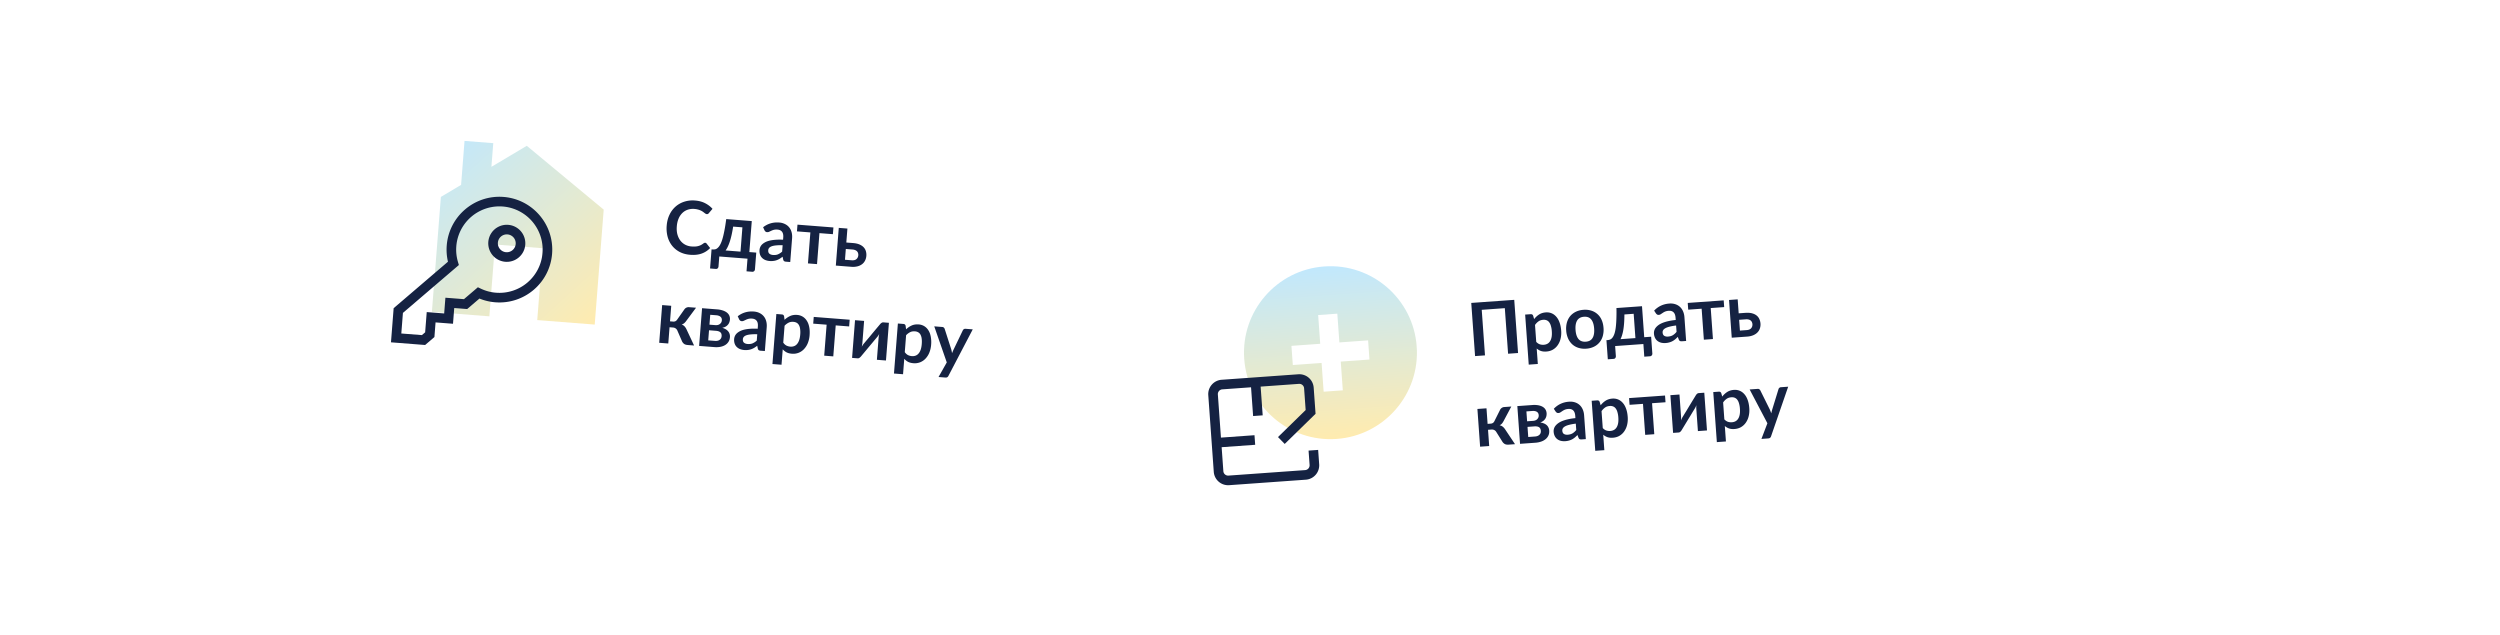 <svg width="496" height="126" viewBox="0 0 496 126" fill="none" xmlns="http://www.w3.org/2000/svg"><g filter="url(#s7583d9__a)"><rect x="223.273" y="41.617" width="174.052" height="66.222" rx="11.436" transform="rotate(-4.097 223.273 41.617)" fill="#fff"/><g clip-path="url(#s7583d9__b)"><path fill-rule="evenodd" clip-rule="evenodd" d="M265.189 83.274c9.45-.677 16.562-8.887 15.886-18.337-.677-9.45-8.887-16.562-18.337-15.885-9.45.677-16.562 8.886-15.885 18.336.677 9.45 8.886 16.563 18.336 15.886Zm-3.667-24.582 3.802-.273.409 5.705 5.698-.408.272 3.802-5.698.408.409 5.703-3.803.272-.408-5.703-5.71.41-.272-3.803 5.709-.409-.408-5.704Z" fill="url(#s7583d9__c)"/><path d="M239.722 74.59a2.86 2.86 0 0 1 2.648-3.056l15.209-1.09a2.859 2.859 0 0 1 3.056 2.648l.372 5.194-6.12 5.98-1.332-1.363 5.488-5.362-.309-4.313a.953.953 0 0 0-1.019-.882l-7.604.545.408 5.703-1.901.137-.409-5.704-5.703.409a.954.954 0 0 0-.883 1.018l.613 8.556 6.654-.477.137 1.901-6.655.477.341 4.753a.953.953 0 0 0 1.019.882l15.209-1.09a.954.954 0 0 0 .883-1.018l-.205-2.852 1.902-.136.204 2.852a2.86 2.86 0 0 1-2.648 3.056l-15.209 1.09a2.859 2.859 0 0 1-3.056-2.648l-1.09-15.21Z" fill="#152242"/></g><path d="m301.181 66.225-1.977.142-.648-9.04-4.581.329.647 9.039-1.969.14-.756-10.548 8.528-.611.756 10.549Zm3.608-2.209c.222.233.456.393.701.478.251.084.517.117.799.096.272-.02.514-.088.726-.206.211-.117.385-.286.521-.506.141-.22.241-.492.301-.814.06-.327.074-.706.043-1.14a4.763 4.763 0 0 0-.189-1.1 2.107 2.107 0 0 0-.352-.723 1.195 1.195 0 0 0-.512-.381 1.469 1.469 0 0 0-.644-.086c-.374.027-.687.13-.938.309a2.84 2.84 0 0 0-.697.717l.241 3.356Zm-.419-4.516c.282-.368.609-.672.983-.914s.823-.382 1.349-.42c.408-.028.786.03 1.134.176.353.146.662.373.929.681.271.304.489.689.654 1.156.17.462.277 1 .321 1.612.04.56.002 1.083-.115 1.57a3.76 3.76 0 0 1-.56 1.287c-.252.37-.571.67-.955.897-.38.223-.816.352-1.307.387-.418.03-.78-.008-1.086-.113a2.687 2.687 0 0 1-.834-.483l.22 3.064-1.802.13-.711-9.93 1.101-.078c.234-.017.395.081.483.295l.196.683Zm9.802-1.846a4.06 4.06 0 0 1 1.529.161 3.275 3.275 0 0 1 2.061 1.84c.209.464.334.99.377 1.579a4.651 4.651 0 0 1-.148 1.624 3.42 3.42 0 0 1-.664 1.272 3.239 3.239 0 0 1-1.112.857 4.06 4.06 0 0 1-1.491.378 4.143 4.143 0 0 1-1.544-.16 3.308 3.308 0 0 1-1.23-.69 3.577 3.577 0 0 1-.839-1.165 4.635 4.635 0 0 1-.377-1.586 4.62 4.62 0 0 1 .148-1.616c.146-.49.367-.911.665-1.265a3.353 3.353 0 0 1 1.119-.85c.445-.213.946-.34 1.506-.38Zm.453 6.325c.622-.045 1.067-.287 1.334-.727.271-.44.378-1.063.32-1.87-.057-.808-.252-1.412-.584-1.814-.327-.401-.802-.58-1.424-.536-.633.046-1.087.293-1.362.743-.272.445-.379 1.069-.321 1.871.057.803.252 1.405.584 1.806.336.396.821.572 1.453.527Zm9.842-.713-.346-4.822-1.838.132c-.004.63-.024 1.202-.061 1.713-.037.506-.09.96-.159 1.36a7.861 7.861 0 0 1-.247 1.052c-.091.3-.195.559-.311.777l2.962-.212Zm3.118-.274.237 3.304a.53.53 0 0 1-.118.405.48.48 0 0 1-.354.172l-1.123.08-.18-2.51-5.603.402.143 1.999a.562.562 0 0 1-.099.359c-.07.113-.19.175-.36.187l-1.138.082-.272-3.794.212-.015a1.88 1.88 0 0 0 .491-.101 1.12 1.12 0 0 0 .439-.325c.14-.157.266-.376.378-.658.116-.287.211-.663.286-1.127.074-.47.125-1.043.155-1.72a34.52 34.52 0 0 0 .024-2.429l5.07-.363.441 6.15 1.371-.098Zm4.956-2.225a9.512 9.512 0 0 0-1.303.232c-.35.09-.629.192-.836.31-.206.117-.351.247-.434.39a.78.78 0 0 0-.106.455c.022.316.131.536.325.659.2.122.45.173.752.151.369-.026.683-.115.941-.265.263-.156.513-.38.752-.67l-.091-1.262Zm-4.361-2.95c.804-.85 1.812-1.319 3.023-1.405a3 3 0 0 1 1.19.134c.355.117.661.295.918.536.257.236.458.527.605.873.152.346.243.73.274 1.154l.338 4.727-.817.059a.863.863 0 0 1-.399-.045c-.096-.047-.177-.146-.241-.298l-.199-.528a7.347 7.347 0 0 1-.522.492c-.171.139-.351.26-.539.36a2.866 2.866 0 0 1-.614.243 3.368 3.368 0 0 1-.724.125 2.959 2.959 0 0 1-.884-.061 1.974 1.974 0 0 1-.721-.337 1.72 1.72 0 0 1-.498-.603 2.26 2.26 0 0 1-.223-.87 1.717 1.717 0 0 1 .322-1.131 2.69 2.69 0 0 1 .527-.522c.218-.167.488-.318.811-.454a7.18 7.18 0 0 1 1.148-.353c.437-.105.94-.185 1.508-.24l-.031-.438c-.036-.501-.17-.863-.401-1.086-.231-.228-.549-.327-.953-.299a2.247 2.247 0 0 0-.722.155 2.81 2.81 0 0 0-.486.27l-.385.254a.77.77 0 0 1-.387.13.535.535 0 0 1-.328-.071.882.882 0 0 1-.228-.218l-.362-.554Zm13.897-.703-2.671.191.441 6.15-1.802.13-.441-6.15-2.662.19-.096-1.335 7.135-.511.096 1.335Zm4.465 4.564c.408-.03.705-.153.89-.372.19-.219.273-.489.25-.81a1.11 1.11 0 0 0-.101-.389.881.881 0 0 0-.236-.32.975.975 0 0 0-.395-.199 1.61 1.61 0 0 0-.568-.047l-1.336.095.154 2.138 1.342-.096Zm-.26-3.42c.521-.038.965-.006 1.334.094.369.101.673.25.912.448s.418.435.535.71c.122.27.194.558.216.864a2.46 2.46 0 0 1-.12.984 2.06 2.06 0 0 1-.493.798c-.223.226-.506.41-.848.552a3.718 3.718 0 0 1-1.176.26l-3.064.22-.536-7.485 1.714-.123.199 2.772 1.327-.095Zm-48.658 19.221c.077-.147.188-.27.333-.368a.945.945 0 0 1 .472-.166l1.415-.102-1.544 2.905c-.108.203-.221.37-.338.5-.118.126-.265.23-.44.31.248.056.456.151.622.286.165.13.319.3.461.51l1.972 2.96-1.247.09c-.316.022-.566-.014-.749-.108a1.346 1.346 0 0 1-.477-.428l-1.25-1.993a.987.987 0 0 0-.409-.374 1.043 1.043 0 0 0-.542-.093l-.678.049.231 3.224-1.802.13-.536-7.486 1.802-.129.221 3.086.584-.042a.944.944 0 0 0 .48-.144.937.937 0 0 0 .296-.373l1.123-2.244Zm6.921 5.312c.379-.027.672-.141.877-.342.211-.2.304-.461.281-.782a1.182 1.182 0 0 0-.085-.376.684.684 0 0 0-.212-.3.942.942 0 0 0-.394-.177 2.056 2.056 0 0 0-.604-.03l-1.349.097.143 2.006 1.343-.096Zm-1.706-4.982.14 1.963 1.182-.085c.175-.012.334-.048.476-.107a1.037 1.037 0 0 0 .588-.6 1.052 1.052 0 0 0-.025-.76.697.697 0 0 0-.218-.278.946.946 0 0 0-.387-.178 1.721 1.721 0 0 0-.574-.04l-1.182.085Zm1.148-1.262a4.712 4.712 0 0 1 1.229.05c.352.069.645.175.88.32.236.144.415.324.538.54.122.211.193.446.212.703.011.16.001.33-.03.508a1.652 1.652 0 0 1-.575.98 2.043 2.043 0 0 1-.664.356c.252.035.483.095.695.177.211.078.394.185.551.32.156.13.279.29.371.48.096.183.153.394.17.633.027.379-.029.713-.17 1.002a1.996 1.996 0 0 1-.586.73 2.815 2.815 0 0 1-.89.468 4.416 4.416 0 0 1-1.078.21l-3.064.219-.536-7.485 2.947-.211Zm8.653 3.692a9.501 9.501 0 0 0-1.304.232c-.35.089-.629.192-.835.31-.207.117-.352.247-.434.39a.772.772 0 0 0-.107.455c.022.316.131.535.326.658.199.123.45.173.751.152.37-.027.684-.115.942-.266.262-.155.513-.379.751-.67l-.09-1.261Zm-4.362-2.951c.804-.85 1.812-1.318 3.023-1.405.438-.031.834.014 1.19.135.356.116.662.295.919.536.256.235.458.526.605.873.152.346.243.73.273 1.153l.339 4.728-.817.058a.866.866 0 0 1-.4-.044c-.096-.047-.176-.147-.241-.298l-.199-.529a7.347 7.347 0 0 1-.522.492c-.171.14-.351.26-.539.362a2.879 2.879 0 0 1-.613.242 3.39 3.39 0 0 1-.725.125c-.316.022-.61.002-.884-.062a1.976 1.976 0 0 1-.721-.337 1.73 1.73 0 0 1-.497-.602 2.26 2.26 0 0 1-.224-.871 1.718 1.718 0 0 1 .322-1.13 2.7 2.7 0 0 1 .527-.522 3.66 3.66 0 0 1 .811-.454 7.18 7.18 0 0 1 1.148-.354c.438-.105.94-.184 1.508-.24l-.031-.438c-.036-.5-.17-.862-.401-1.085-.231-.228-.549-.328-.952-.299a2.23 2.23 0 0 0-.722.155 2.86 2.86 0 0 0-.487.27l-.385.254a.77.77 0 0 1-.387.13.536.536 0 0 1-.328-.072.884.884 0 0 1-.228-.218l-.362-.553Zm9.709 3.829c.222.233.455.392.701.477.251.085.517.117.799.097a1.73 1.73 0 0 0 .726-.206c.211-.118.385-.287.521-.506.14-.22.241-.492.301-.814.06-.327.074-.707.043-1.14a4.762 4.762 0 0 0-.189-1.1 2.106 2.106 0 0 0-.352-.723 1.195 1.195 0 0 0-.512-.382 1.467 1.467 0 0 0-.644-.085c-.374.026-.687.13-.938.309a2.84 2.84 0 0 0-.697.717l.241 3.356Zm-.419-4.517c.281-.367.609-.671.983-.913s.823-.382 1.348-.42c.409-.029.787.03 1.135.176.353.146.662.373.929.681.271.303.489.689.654 1.156.17.462.277 1 .321 1.612.04.56.002 1.083-.115 1.57a3.76 3.76 0 0 1-.56 1.287c-.252.37-.571.669-.955.897-.38.223-.816.352-1.307.387-.418.03-.78-.008-1.086-.113a2.685 2.685 0 0 1-.834-.483l.22 3.064-1.802.13-.711-9.93 1.101-.079c.234-.016.395.082.483.296l.196.682Zm12.871-.606-2.67.191.44 6.15-1.801.129-.441-6.15-2.663.19-.095-1.334 7.134-.511.096 1.335Zm7.691-1.893.537 7.485-1.802.129-.313-4.37a5.152 5.152 0 0 1-.012-.366c.005-.137.012-.274.022-.412-.081.23-.174.435-.279.614a3.43 3.43 0 0 0-.131.215l-.309.498-.419.698c-.158.255-.318.516-.48.782-.38.629-.811 1.339-1.292 2.131-.06.107-.143.213-.248.319a.538.538 0 0 1-.362.172l-1.101.079-.536-7.485 1.802-.13.313 4.37a3.5 3.5 0 0 1 .004.374c0 .133-.005.267-.015.405a3.802 3.802 0 0 1 .403-.821c.079-.128.18-.294.302-.498l.427-.69c.158-.261.317-.527.478-.798.381-.628.814-1.339 1.3-2.131.06-.112.143-.218.248-.319a.565.565 0 0 1 .369-.173l1.094-.078Zm3.98 5.288c.222.233.455.392.701.478.251.084.517.116.799.096.272-.02.514-.088.726-.206.211-.118.385-.286.521-.506.14-.22.241-.492.301-.814.06-.327.074-.707.043-1.14a4.762 4.762 0 0 0-.189-1.1 2.107 2.107 0 0 0-.352-.723 1.194 1.194 0 0 0-.512-.382 1.469 1.469 0 0 0-.644-.085c-.374.026-.687.13-.938.309a2.84 2.84 0 0 0-.697.717l.241 3.356Zm-.419-4.517c.281-.367.609-.671.983-.913s.823-.382 1.348-.42c.409-.029.787.03 1.135.176.353.146.662.373.929.681.271.303.489.689.654 1.156.17.462.277 1 .321 1.612.04.56.002 1.083-.115 1.57a3.76 3.76 0 0 1-.56 1.287c-.252.37-.571.67-.955.897-.38.223-.816.352-1.307.387-.418.03-.78-.008-1.086-.113a2.687 2.687 0 0 1-.834-.483l.22 3.064-1.802.13-.711-9.93 1.101-.079c.234-.016.395.082.483.296l.196.682Zm13.084-1.963-3.395 9.834a.66.66 0 0 1-.191.3c-.078.074-.204.117-.38.13l-1.342.096 1.185-3.106-3.523-6.707 1.583-.113a.485.485 0 0 1 .336.078.644.644 0 0 1 .199.22l1.868 3.768c.063.128.116.256.16.385.048.128.094.26.138.393l.102-.41c.034-.14.074-.277.118-.412l1.225-3.982a.534.534 0 0 1 .472-.371l1.445-.103Z" fill="#152242"/></g><g filter="url(#s7583d9__d)"><rect x="67.625" y="11" width="174.052" height="66.223" rx="11.436" transform="rotate(4.47 67.625 11)" fill="#fff"/><g clip-path="url(#s7583d9__e)" fill-rule="evenodd" clip-rule="evenodd"><path d="m97.864 24.591-5.7-.445-.683 8.723-4.01 2.386-1.783 22.803 11.402.891 1.114-14.252 9.501.743-1.114 14.252 11.402.892 1.783-22.804-15.261-12.664-7.019 4.175.368-4.7Z" fill="url(#s7583d9__f)"/><path d="M100.834 40.796a3.676 3.676 0 1 0-.574 7.33 3.676 3.676 0 0 0 .574-7.33Zm-2.052 3.527a1.77 1.77 0 1 1 3.53.276 1.77 1.77 0 0 1-3.53-.276Z" fill="#152242"/><path d="M99.9 35.26c-5.772-.45-10.817 3.863-11.268 9.635a10.477 10.477 0 0 0 .244 3.217L78.1 57.332l-.53 6.773 6.774.53 1.844-1.577.227-2.905 3.461.27.244-3.121 2.565.2 2.439-2.08c.979.398 2.034.655 3.142.742 5.773.45 10.818-3.863 11.269-9.635.451-5.772-3.862-10.817-9.634-11.269Zm-9.368 9.783a8.577 8.577 0 1 1 17.103 1.337 8.577 8.577 0 0 1-9.22 7.883 8.554 8.554 0 0 1-3.042-.815l-.559-.268-2.766 2.36-3.68-.287-.243 3.122-3.462-.27-.314 4.017-.644.55-4.085-.319.319-4.086 11.103-9.5-.178-.594a8.555 8.555 0 0 1-.332-3.13Z" fill="#152242"/></g><path d="M139.908 44.353a.393.393 0 0 1 .275.146l.707.899a4.249 4.249 0 0 1-1.677 1.094c-.645.233-1.404.316-2.279.247-.783-.06-1.477-.25-2.084-.566a4.676 4.676 0 0 1-1.509-1.24 4.955 4.955 0 0 1-.888-1.787 6.481 6.481 0 0 1-.18-2.193c.062-.792.245-1.506.549-2.143a5.021 5.021 0 0 1 1.198-1.623 4.843 4.843 0 0 1 1.734-.98 5.428 5.428 0 0 1 2.146-.235c.768.06 1.439.24 2.012.539.578.3 1.061.67 1.447 1.11l-.728.86a.563.563 0 0 1-.165.142.408.408 0 0 1-.253.046.501.501 0 0 1-.221-.076 5.723 5.723 0 0 1-.244-.173 6.237 6.237 0 0 0-.305-.23 2.414 2.414 0 0 0-.407-.23 3.033 3.033 0 0 0-.55-.196 3.597 3.597 0 0 0-.724-.123 3.252 3.252 0 0 0-1.318.154 2.777 2.777 0 0 0-1.063.65 3.326 3.326 0 0 0-.747 1.116c-.192.444-.31.96-.356 1.55-.047.592-.005 1.126.124 1.6.134.476.332.883.594 1.221.262.338.581.608.957.808a3.18 3.18 0 0 0 1.235.346 5.4 5.4 0 0 0 .725.013c.221-.012.424-.042.609-.092a2.67 2.67 0 0 0 .536-.2c.173-.089.346-.2.518-.333a.609.609 0 0 1 .161-.09.348.348 0 0 1 .171-.031Zm7.01 1.758.377-4.82-1.838-.143a25.436 25.436 0 0 1-.315 1.685c-.112.495-.232.935-.36 1.321-.128.386-.262.72-.401 1.003a4.412 4.412 0 0 1-.423.723l2.96.231Zm3.125.193-.258 3.303a.534.534 0 0 1-.177.383.48.48 0 0 1-.376.117l-1.123-.088.196-2.508-5.6-.438-.156 1.998a.562.562 0 0 1-.151.34c-.086.101-.215.145-.385.132l-1.137-.09.296-3.79.212.016c.17.013.337.004.501-.027.164-.036.325-.121.482-.256a2.21 2.21 0 0 0 .472-.594c.158-.266.308-.624.45-1.072.144-.454.28-1.013.41-1.678.135-.664.264-1.464.386-2.398l5.068.396-.481 6.147 1.371.107Zm5.232-1.461a9.493 9.493 0 0 0-1.323.035c-.36.036-.651.096-.873.182-.222.085-.384.192-.487.321a.783.783 0 0 0-.174.434c-.024.316.05.55.224.7.179.15.42.238.721.262.369.029.693-.012.971-.123a2.89 2.89 0 0 0 .842-.55l.099-1.261Zm-3.874-3.568c.922-.72 1.989-1.033 3.199-.938a3 3 0 0 1 1.157.31c.334.168.61.39.828.666.219.272.375.59.469.954.098.365.131.759.098 1.182l-.369 4.725-.817-.064a.862.862 0 0 1-.388-.104c-.088-.06-.153-.17-.194-.33l-.119-.553a7.17 7.17 0 0 1-.589.41c-.19.111-.385.204-.587.276a2.864 2.864 0 0 1-.642.148 3.381 3.381 0 0 1-.735.016 2.949 2.949 0 0 1-.865-.192 1.97 1.97 0 0 1-.663-.441 1.722 1.722 0 0 1-.402-.67 2.247 2.247 0 0 1-.092-.895 1.725 1.725 0 0 1 .487-1.07c.159-.158.359-.304.599-.437.241-.133.53-.242.87-.328.344-.085.74-.145 1.187-.178.449-.039.958-.043 1.527-.013l.035-.438c.039-.5-.039-.878-.235-1.133-.194-.26-.494-.406-.897-.437a2.237 2.237 0 0 0-.737.045 2.865 2.865 0 0 0-.522.194l-.418.195a.77.77 0 0 1-.402.071.54.54 0 0 1-.314-.12.882.882 0 0 1-.193-.25l-.276-.6Zm13.847 1.376-2.669-.209-.48 6.147-1.801-.14.48-6.147-2.661-.209.104-1.334 7.131.558-.104 1.334Zm3.736 5.178c.408.032.72-.046.935-.235.22-.188.343-.443.368-.763a1.078 1.078 0 0 0-.042-.4.885.885 0 0 0-.185-.352.984.984 0 0 0-.362-.255 1.608 1.608 0 0 0-.555-.132l-1.334-.104-.167 2.136 1.342.105Zm.252-3.42c.521.04.956.137 1.305.292.35.154.629.347.836.579.206.231.347.492.423.781.08.285.108.58.084.887-.027.35-.115.668-.265.955a2.05 2.05 0 0 1-.606.716 2.55 2.55 0 0 1-.921.42 3.736 3.736 0 0 1-1.202.081l-3.062-.24.584-7.48 1.714.133-.217 2.771 1.327.104Zm-33.433 13.13a1.018 1.018 0 0 1 .876-.41l1.415.111-1.96 2.642a2.492 2.492 0 0 1-.409.445 1.405 1.405 0 0 1-.481.241c.237.092.428.217.572.375.144.154.271.344.381.573l1.508 3.221-1.246-.097c-.316-.025-.558-.098-.724-.218a1.346 1.346 0 0 1-.409-.494l-.939-2.157a.986.986 0 0 0-.348-.431 1.046 1.046 0 0 0-.522-.173l-.678-.053-.252 3.223-1.801-.14.585-7.482 1.801.14-.242 3.085.584.046c.204.016.37-.008.497-.072a.947.947 0 0 0 .348-.324l1.444-2.052Zm6.053 6.283c.379.03.685-.04.918-.207.238-.167.37-.411.395-.732a1.21 1.21 0 0 0-.029-.384.67.67 0 0 0-.165-.328.94.94 0 0 0-.363-.234c-.152-.06-.349-.1-.592-.12l-1.349-.105-.157 2.005 1.342.105Zm-.945-5.18-.154 1.961 1.182.093c.175.013.337.002.487-.036a1.21 1.21 0 0 0 .396-.189c.114-.089.206-.194.274-.316a1.041 1.041 0 0 0 .088-.756.692.692 0 0 0-.174-.307.936.936 0 0 0-.356-.233 1.723 1.723 0 0 0-.562-.125l-1.181-.092Zm1.324-1.078a4.71 4.71 0 0 1 1.207.234c.338.12.612.268.823.446.211.178.361.383.451.615.09.227.125.47.105.727-.013.16-.048.326-.105.498a1.502 1.502 0 0 1-.258.478 1.642 1.642 0 0 1-.457.405 2.04 2.04 0 0 1-.709.253c.243.072.463.166.66.279.197.108.363.24.497.398.135.152.234.329.296.53.068.196.093.413.074.65-.03.38-.136.702-.318.966a1.99 1.99 0 0 1-.688.636c-.276.16-.593.27-.95.33a4.47 4.47 0 0 1-1.096.046l-3.063-.24.585-7.481 2.946.23Zm8.005 4.94a9.493 9.493 0 0 0-1.323.036c-.36.035-.651.096-.873.181-.221.085-.384.193-.487.321a.774.774 0 0 0-.173.434c-.025.316.05.55.224.7.179.151.419.238.72.262.37.029.693-.012.971-.122a2.9 2.9 0 0 0 .843-.55l.098-1.262Zm-3.873-3.568c.922-.72 1.988-1.033 3.199-.938.437.034.823.138 1.156.31.334.169.611.39.829.667.218.271.374.59.468.953.099.365.131.76.098 1.182l-.369 4.725-.817-.064a.866.866 0 0 1-.388-.103c-.088-.061-.153-.171-.194-.331l-.118-.552c-.203.155-.4.291-.59.409a3.43 3.43 0 0 1-.586.276 2.886 2.886 0 0 1-.643.148 3.378 3.378 0 0 1-.735.016 2.956 2.956 0 0 1-.865-.192 1.978 1.978 0 0 1-.663-.44 1.722 1.722 0 0 1-.402-.67 2.247 2.247 0 0 1-.091-.895 1.724 1.724 0 0 1 .487-1.07c.159-.159.359-.305.599-.437.24-.133.53-.243.869-.329a7.17 7.17 0 0 1 1.188-.178c.448-.038.957-.043 1.527-.013l.034-.437c.039-.501-.039-.879-.234-1.134-.195-.26-.494-.405-.898-.437a2.239 2.239 0 0 0-.737.045 2.827 2.827 0 0 0-.521.194l-.419.195a.77.77 0 0 1-.402.071.534.534 0 0 1-.313-.12.864.864 0 0 1-.193-.25l-.276-.6Zm9.03 5.233c.185.264.392.456.622.577.235.12.494.192.776.215.272.02.522-.011.748-.096a1.42 1.42 0 0 0 .591-.423c.172-.197.312-.45.419-.76.108-.314.178-.688.212-1.12a4.78 4.78 0 0 0-.023-1.117 2.116 2.116 0 0 0-.24-.768c-.117-.2-.266-.35-.449-.453a1.47 1.47 0 0 0-.624-.18c-.375-.03-.699.025-.974.165a2.84 2.84 0 0 0-.796.606l-.262 3.354Zm.259-4.528a3.902 3.902 0 0 1 1.108-.757c.405-.184.871-.255 1.396-.214a2.44 2.44 0 0 1 1.095.342c.327.197.6.468.817.813.223.34.382.753.476 1.24.099.482.124 1.03.077 1.642a5.148 5.148 0 0 1-.348 1.535 3.775 3.775 0 0 1-.746 1.19 2.982 2.982 0 0 1-1.078.744 2.966 2.966 0 0 1-1.35.188c-.418-.033-.77-.124-1.057-.274a2.677 2.677 0 0 1-.752-.601l-.24 3.062-1.801-.14.776-9.925 1.101.086c.233.019.378.14.434.364l.092.705Zm12.818 1.317-2.669-.209-.481 6.148-1.801-.141.481-6.147-2.662-.208.105-1.335 7.131.558-.104 1.334Zm7.887-.726-.585 7.482-1.801-.141.342-4.368a4.587 4.587 0 0 1 .126-.768 3.564 3.564 0 0 1-.367.566 3.292 3.292 0 0 0-.162.193l-.38.447c-.151.184-.324.393-.519.627l-.59.702-1.595 1.915c-.076.097-.174.19-.293.278a.537.537 0 0 1-.383.116l-1.101-.086.584-7.481 1.801.14-.341 4.368a3.663 3.663 0 0 1-.051.37 6.02 6.02 0 0 1-.075.398 3.857 3.857 0 0 1 .521-.751c.097-.115.221-.264.372-.448.157-.183.332-.39.526-.62.194-.233.391-.472.591-.716.47-.565 1.004-1.203 1.602-1.914.077-.102.175-.194.294-.278a.562.562 0 0 1 .39-.116l1.094.085Zm3.147 5.822c.185.264.392.456.623.577.235.12.493.192.775.215.272.02.522-.011.749-.096.226-.085.423-.226.59-.423.172-.197.312-.45.419-.76.108-.314.179-.688.212-1.12.035-.438.027-.81-.022-1.117a2.115 2.115 0 0 0-.241-.767 1.195 1.195 0 0 0-.449-.454 1.47 1.47 0 0 0-.624-.18c-.374-.03-.699.025-.974.165a2.84 2.84 0 0 0-.796.606l-.262 3.354Zm.259-4.528a3.904 3.904 0 0 1 1.108-.757c.406-.184.871-.255 1.396-.214a2.44 2.44 0 0 1 1.096.342c.327.197.599.468.817.813.222.34.381.753.475 1.24a5.9 5.9 0 0 1 .077 1.642 5.148 5.148 0 0 1-.348 1.535 3.775 3.775 0 0 1-.746 1.19 2.976 2.976 0 0 1-1.077.744 2.967 2.967 0 0 1-1.35.188c-.418-.033-.771-.124-1.057-.273a2.668 2.668 0 0 1-.753-.602l-.24 3.062-1.801-.14.776-9.925 1.101.087c.234.018.378.14.434.364l.092.704Zm13.23.007-4.822 9.219a.655.655 0 0 1-.233.268c-.088.061-.22.085-.395.072l-1.342-.105 1.635-2.895-2.485-7.157 1.583.124a.485.485 0 0 1 .32.128.642.642 0 0 1 .164.248l1.286 4.003c.043.135.077.27.101.404.028.134.054.27.078.41.054-.133.108-.263.162-.391.055-.133.114-.263.177-.39l1.805-3.754a.53.53 0 0 1 .522-.297l1.444.113Z" fill="#152242"/></g><defs><linearGradient id="s7583d9__c" x1="262.738" y1="49.052" x2="265.189" y2="83.274" gradientUnits="userSpaceOnUse"><stop stop-color="#C1E8FD"/><stop offset="1" stop-color="#FFEBAF"/></linearGradient><linearGradient id="s7583d9__f" x1="88.363" y1="23.849" x2="119.994" y2="58.77" gradientUnits="userSpaceOnUse"><stop stop-color="#C1E8FD"/><stop offset="1" stop-color="#FFEBAF"/></linearGradient><clipPath id="s7583d9__b"><path fill="#fff" transform="rotate(-4.097 831.374 -3248.424)" d="M0 0h45.746v45.746H0z"/></clipPath><clipPath id="s7583d9__e"><path fill="#fff" transform="rotate(4.47 -243.375 997.835)" d="M0 0h45.746v45.746H0z"/></clipPath><filter id="s7583d9__a" x="208.025" y="17.745" width="208.835" height="108.986" filterUnits="userSpaceOnUse" color-interpolation-filters="sRGB"><feFlood flood-opacity="0" result="BackgroundImageFix"/><feColorMatrix in="SourceAlpha" values="0 0 0 0 0 0 0 0 0 0 0 0 0 0 0 0 0 0 127 0" result="hardAlpha"/><feOffset dy="3.812"/><feGaussianBlur stdDeviation="7.624"/><feColorMatrix values="0 0 0 0 0 0 0 0 0 0 0 0 0 0 0 0 0 0 0.08 0"/><feBlend in2="BackgroundImageFix" result="effect1_dropShadow_165_23996"/><feBlend in="SourceGraphic" in2="effect1_dropShadow_165_23996" result="shape"/></filter><filter id="s7583d9__d" x="47.215" y="-.436" width="209.181" height="110.085" filterUnits="userSpaceOnUse" color-interpolation-filters="sRGB"><feFlood flood-opacity="0" result="BackgroundImageFix"/><feColorMatrix in="SourceAlpha" values="0 0 0 0 0 0 0 0 0 0 0 0 0 0 0 0 0 0 127 0" result="hardAlpha"/><feOffset dy="3.812"/><feGaussianBlur stdDeviation="7.624"/><feColorMatrix values="0 0 0 0 0 0 0 0 0 0 0 0 0 0 0 0 0 0 0.08 0"/><feBlend in2="BackgroundImageFix" result="effect1_dropShadow_165_23996"/><feBlend in="SourceGraphic" in2="effect1_dropShadow_165_23996" result="shape"/></filter></defs></svg>